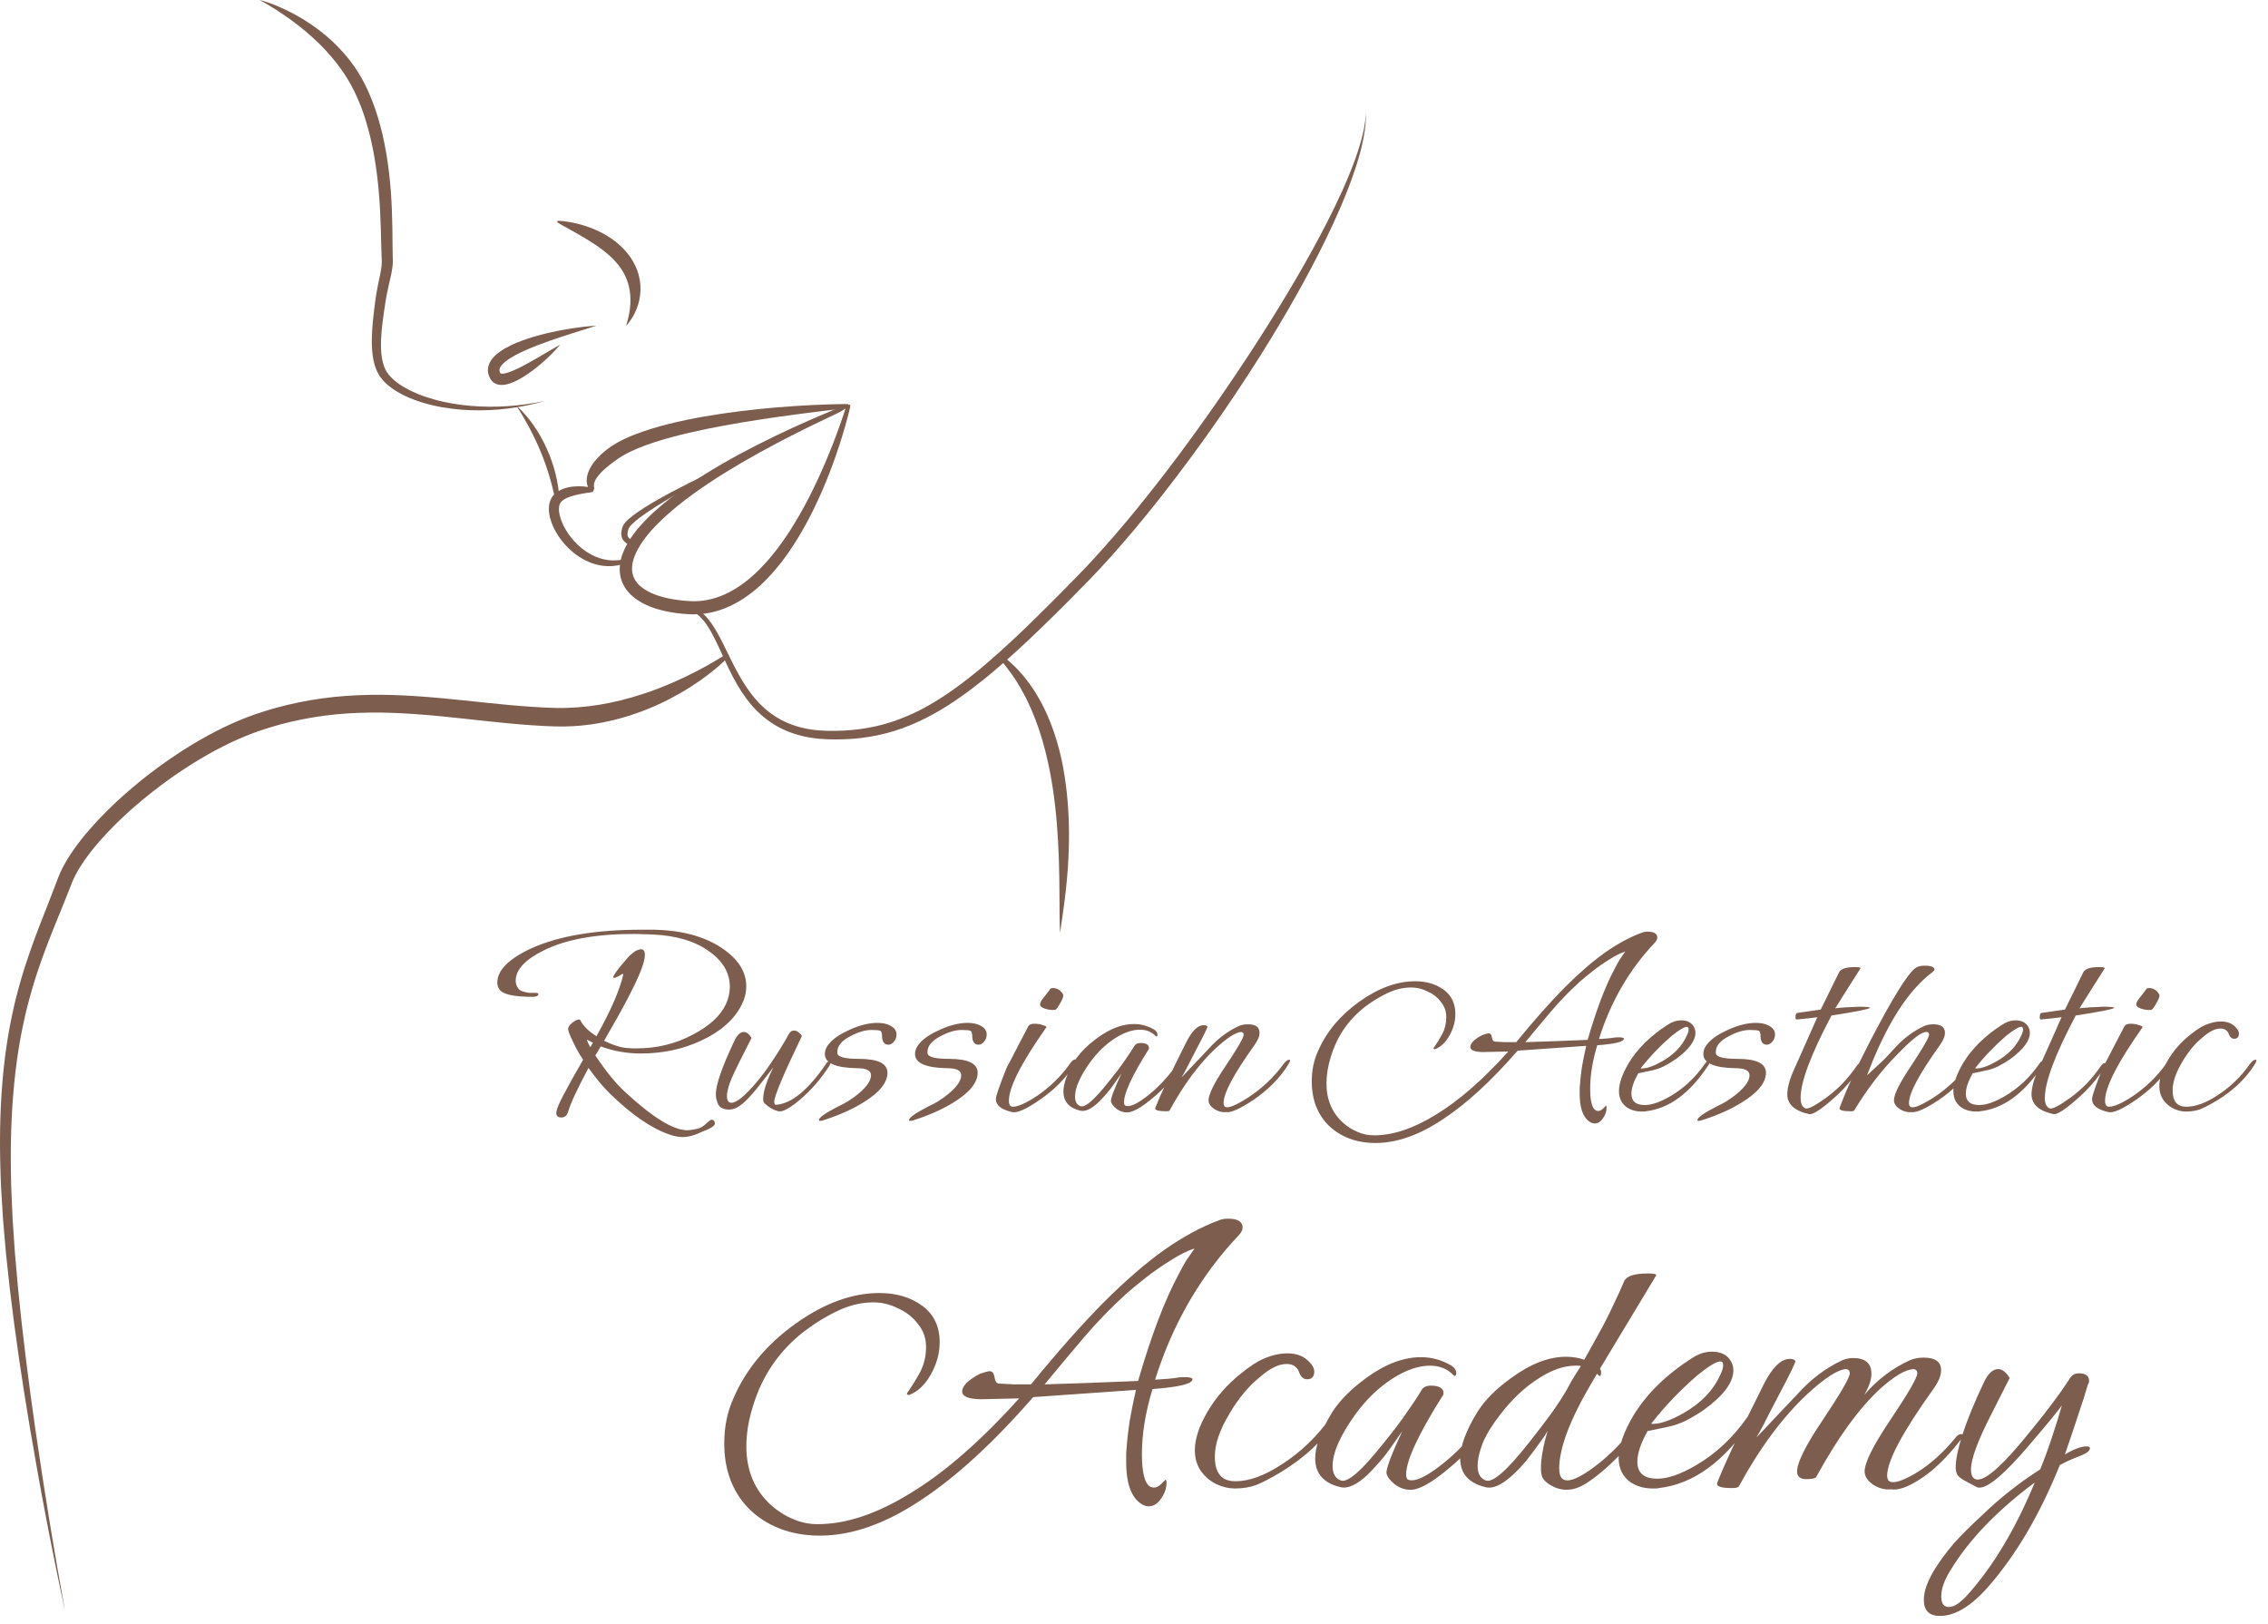 <?xml version="1.0" encoding="UTF-8"?> <svg xmlns="http://www.w3.org/2000/svg" width="169" height="121" viewBox="0 0 169 121" fill="none"><path d="M50.881 84.721C50.571 84.721 50.233 84.657 49.868 84.531C48.503 84.052 47.018 83.025 45.414 81.449C44.95 80.999 44.429 80.373 43.852 79.571C43.008 81.147 42.502 82.237 42.333 82.842C42.248 83.124 42.08 83.264 41.826 83.264C41.531 83.264 41.411 83.11 41.468 82.8C41.496 82.589 41.679 82.167 42.016 81.534C42.354 80.886 42.832 80.028 43.452 78.959C43.142 78.495 42.896 78.058 42.713 77.65C42.459 77.144 42.333 76.813 42.333 76.658C42.333 76.532 42.431 76.384 42.628 76.215C42.839 76.046 43.015 75.962 43.156 75.962C43.184 75.962 43.212 75.976 43.24 76.004C43.437 76.426 43.838 76.827 44.444 77.207C45.513 75.308 46.181 73.767 46.449 72.585C46.434 72.571 46.413 72.564 46.385 72.564L46.09 72.733C45.949 72.817 45.843 72.859 45.773 72.859C45.717 72.859 45.689 72.831 45.689 72.775C45.843 72.493 46.054 72.198 46.322 71.888L46.849 71.276C46.962 71.164 47.075 71.065 47.187 70.981C47.3 70.882 47.426 70.812 47.567 70.77C47.651 70.742 47.715 70.728 47.757 70.728C47.954 70.728 48.053 70.868 48.053 71.15C48.053 71.417 47.954 71.804 47.757 72.311C47.321 73.422 46.406 75.167 45.013 77.545C45.731 77.897 46.336 78.079 46.828 78.094C46.941 78.108 47.047 78.115 47.145 78.115C47.243 78.115 47.342 78.115 47.441 78.115C48.96 78.115 50.36 77.77 51.641 77.081C52.879 76.433 53.695 75.68 54.089 74.822C54.286 74.386 54.384 73.957 54.384 73.535C54.384 72.508 53.885 71.635 52.886 70.918C51.844 70.144 50.438 69.715 48.665 69.63C48.425 69.616 48.186 69.609 47.947 69.609C47.708 69.595 47.469 69.588 47.229 69.588C44.401 69.588 42.164 69.996 40.518 70.812C39.125 71.502 38.428 72.254 38.428 73.07C38.428 73.267 38.478 73.436 38.576 73.577C38.647 73.746 38.829 73.858 39.125 73.915C39.223 73.943 39.322 73.964 39.42 73.978C39.519 73.978 39.603 73.978 39.674 73.978H39.885C40.039 73.978 40.117 74.006 40.117 74.062C40.117 74.203 39.976 74.273 39.695 74.273C38.344 74.273 37.528 74.105 37.246 73.767C37.12 73.612 37.056 73.429 37.056 73.218C37.056 72.29 37.915 71.431 39.631 70.643C41.672 69.729 44.415 69.271 47.863 69.271H48.749C50.747 69.314 52.386 69.743 53.667 70.559C54.961 71.389 55.608 72.367 55.608 73.493C55.608 73.957 55.489 74.428 55.249 74.907C54.673 76.004 53.667 76.883 52.231 77.545C50.867 78.178 49.375 78.495 47.757 78.495C46.716 78.495 45.717 78.319 44.76 77.967C44.605 78.262 44.472 78.487 44.359 78.642C44.767 79.247 45.154 79.775 45.52 80.225C45.886 80.675 46.223 81.041 46.533 81.323C48.615 83.25 50.17 84.214 51.197 84.214C51.408 84.214 51.683 84.172 52.02 84.088C52.231 84.031 52.435 83.905 52.632 83.708C52.829 83.525 52.956 83.433 53.012 83.433C53.181 83.433 53.266 83.532 53.266 83.729C53.266 83.883 52.956 84.081 52.337 84.32C52.239 84.362 52.14 84.404 52.041 84.446C51.957 84.489 51.866 84.524 51.767 84.552C51.458 84.664 51.162 84.721 50.881 84.721ZM43.979 78.03C44.007 77.974 44.042 77.918 44.085 77.861C44.127 77.805 44.162 77.749 44.19 77.693L43.726 77.46C43.768 77.601 43.852 77.791 43.979 78.03ZM58.008 82.8C57.642 82.716 57.297 82.519 56.973 82.209C56.903 82.139 56.868 82.033 56.868 81.893C56.868 81.33 57.121 80.542 57.628 79.529C57.234 80.035 56.91 80.45 56.657 80.774C56.404 81.098 56.214 81.33 56.087 81.471C55.538 82.104 55.081 82.484 54.715 82.61C54.589 82.652 54.462 82.674 54.335 82.674C53.815 82.674 53.512 82.462 53.428 82.04C53.371 81.914 53.343 81.738 53.343 81.513C53.343 80.823 53.801 79.508 54.715 77.566C54.926 77.116 55.165 76.891 55.433 76.891C55.63 76.891 55.82 77.038 56.003 77.334L55.116 79.085C54.807 79.691 54.567 80.211 54.399 80.647C54.244 81.084 54.166 81.421 54.166 81.66C54.166 81.998 54.279 82.167 54.504 82.167C54.87 82.167 55.461 81.696 56.277 80.753C56.713 80.246 57.135 79.683 57.543 79.064C57.965 78.445 58.38 77.77 58.788 77.038C58.873 76.869 59 76.785 59.168 76.785C59.309 76.785 59.443 76.848 59.569 76.975C59.71 77.088 59.766 77.172 59.738 77.228C58.373 80.056 57.691 81.681 57.691 82.104C57.691 82.272 57.747 82.343 57.86 82.315C59 82.216 60.224 81.21 61.532 79.297C61.603 79.17 61.68 79.1 61.764 79.085C61.849 79.057 61.891 79.085 61.891 79.17C61.891 79.226 61.863 79.304 61.807 79.402C61.188 80.373 60.449 81.224 59.59 81.956C58.831 82.589 58.303 82.871 58.008 82.8ZM61.106 83.518C61.05 83.518 61.022 83.497 61.022 83.454C61.022 83.272 61.5 82.934 62.457 82.441C62.696 82.329 62.914 82.216 63.111 82.104C63.308 81.977 63.477 81.864 63.618 81.766C64.476 81.133 64.905 80.584 64.905 80.12C64.905 79.768 64.561 79.592 63.871 79.592C62.267 79.564 61.465 79.212 61.465 78.537C61.465 78.241 61.592 77.96 61.845 77.693C62.141 77.355 62.633 77.031 63.322 76.722C64.068 76.384 64.751 76.215 65.37 76.215C65.918 76.215 66.334 76.349 66.615 76.616C66.742 76.743 66.805 76.898 66.805 77.081C66.805 77.278 66.742 77.453 66.615 77.608C66.488 77.763 66.348 77.84 66.193 77.84C65.911 77.84 65.757 77.65 65.728 77.27C65.728 77.003 65.686 76.848 65.602 76.806C65.517 76.764 65.292 76.743 64.927 76.743C64.462 76.743 63.941 76.898 63.365 77.207C62.675 77.559 62.352 77.981 62.394 78.474C62.422 78.755 62.957 78.896 63.998 78.896C65.419 78.896 66.129 79.24 66.129 79.93C66.129 80.675 65.517 81.421 64.293 82.167C63.519 82.645 62.577 83.067 61.465 83.433C61.31 83.49 61.191 83.518 61.106 83.518ZM67.826 83.518C67.769 83.518 67.741 83.497 67.741 83.454C67.741 83.272 68.219 82.934 69.176 82.441C69.415 82.329 69.633 82.216 69.831 82.104C70.028 81.977 70.196 81.864 70.337 81.766C71.195 81.133 71.624 80.584 71.624 80.12C71.624 79.768 71.28 79.592 70.59 79.592C68.986 79.564 68.184 79.212 68.184 78.537C68.184 78.241 68.311 77.96 68.564 77.693C68.86 77.355 69.352 77.031 70.042 76.722C70.787 76.384 71.47 76.215 72.089 76.215C72.638 76.215 73.053 76.349 73.334 76.616C73.461 76.743 73.524 76.898 73.524 77.081C73.524 77.278 73.461 77.453 73.334 77.608C73.207 77.763 73.067 77.84 72.912 77.84C72.63 77.84 72.476 77.65 72.448 77.27C72.448 77.003 72.405 76.848 72.321 76.806C72.237 76.764 72.011 76.743 71.646 76.743C71.181 76.743 70.661 76.898 70.084 77.207C69.394 77.559 69.071 77.981 69.113 78.474C69.141 78.755 69.676 78.896 70.717 78.896C72.138 78.896 72.849 79.24 72.849 79.93C72.849 80.675 72.237 81.421 71.012 82.167C70.239 82.645 69.296 83.067 68.184 83.433C68.029 83.49 67.91 83.518 67.826 83.518ZM78.618 75.244C78.393 75.272 78.147 75.244 77.879 75.16C77.626 75.076 77.499 74.97 77.499 74.843C77.499 74.759 77.528 74.674 77.584 74.59C77.64 74.492 77.71 74.393 77.795 74.295C78.034 73.999 78.175 73.816 78.217 73.746C78.259 73.661 78.337 73.619 78.449 73.619C78.773 73.619 79.026 73.774 79.209 74.084C79.223 74.098 79.23 74.126 79.23 74.168C79.23 74.295 79.16 74.478 79.019 74.717C78.836 75.054 78.703 75.23 78.618 75.244ZM75.431 82.863C74.615 82.68 74.207 82.357 74.207 81.893C74.207 81.667 74.481 80.873 75.03 79.508C75.185 79.24 75.389 78.853 75.642 78.347C75.909 77.826 76.24 77.193 76.634 76.447C76.704 76.335 76.859 76.278 77.098 76.278C77.309 76.278 77.513 76.314 77.71 76.384C77.922 76.44 78.006 76.497 77.964 76.553C76.106 79.184 75.178 81.006 75.178 82.019C75.178 82.315 75.276 82.462 75.473 82.462C75.853 82.462 76.451 82.195 77.267 81.66C78.238 80.999 79.054 80.204 79.716 79.275C79.856 79.05 79.997 78.938 80.138 78.938C80.18 78.938 80.201 78.959 80.201 79.001C80.201 79.072 80.138 79.205 80.011 79.402C79.392 80.373 78.534 81.231 77.436 81.977C76.451 82.652 75.783 82.948 75.431 82.863ZM83.969 82.885C83.688 82.885 83.427 82.793 83.188 82.61C82.963 82.427 82.829 82.251 82.787 82.082C82.745 81.885 83.005 81.182 83.568 79.972L83.083 80.668C82.872 80.978 82.661 81.252 82.45 81.492C82.239 81.731 82.041 81.942 81.859 82.125C81.324 82.631 80.874 82.842 80.508 82.758C79.664 82.561 79.242 82.082 79.242 81.323C79.242 80.718 79.53 79.944 80.107 79.001C80.29 78.72 80.522 78.438 80.803 78.157C81.085 77.876 81.408 77.601 81.774 77.334C82.717 76.644 83.624 76.3 84.497 76.3C85.031 76.3 85.538 76.44 86.016 76.722C86.171 76.834 86.249 76.954 86.249 77.081C86.249 77.179 86.22 77.228 86.164 77.228C86.15 77.228 86.136 77.221 86.122 77.207C85.826 76.883 85.433 76.722 84.94 76.722C84.363 76.722 83.737 76.94 83.062 77.376C82.386 77.812 81.781 78.396 81.246 79.128C80.487 80.183 80.107 81.041 80.107 81.703C80.107 82.082 80.24 82.322 80.508 82.42C80.846 82.561 81.563 81.935 82.661 80.542C83.111 79.993 83.484 79.501 83.779 79.064C84.089 78.628 84.335 78.255 84.518 77.946C84.602 77.791 84.757 77.714 84.982 77.714C85.404 77.714 85.615 77.84 85.615 78.094C85.615 78.136 85.608 78.164 85.594 78.178C84.37 80.12 83.758 81.435 83.758 82.125C83.758 82.294 83.807 82.385 83.906 82.399C84.201 82.484 84.694 82.265 85.383 81.745C86.213 81.126 86.994 80.303 87.726 79.275C87.881 79.064 88.021 78.959 88.148 78.959C88.19 78.959 88.211 78.973 88.211 79.001C88.211 79.072 88.148 79.205 88.021 79.402C87.726 79.866 87.395 80.303 87.029 80.711C86.678 81.119 86.284 81.499 85.847 81.85C85.228 82.371 84.722 82.695 84.328 82.821C84.229 82.863 84.11 82.885 83.969 82.885ZM91.364 82.863C91.054 82.892 90.758 82.814 90.477 82.631C90.196 82.434 90.055 82.216 90.055 81.977C90.055 81.541 90.47 80.704 91.3 79.465C92.215 78.101 92.672 77.313 92.672 77.102C92.672 76.975 92.609 76.905 92.482 76.891C92.074 76.919 91.441 77.327 90.583 78.115C89.359 79.254 88.212 80.802 87.142 82.758C87.114 82.786 87.037 82.8 86.91 82.8C86.305 82.8 86.031 82.716 86.087 82.547C86.242 82.139 86.509 81.527 86.889 80.711C87.283 79.895 87.79 78.867 88.409 77.629C88.831 76.799 89.26 76.384 89.696 76.384C89.837 76.384 89.928 76.419 89.971 76.49C89.999 76.532 89.703 77.137 89.084 78.305C88.789 78.867 88.556 79.318 88.388 79.655C88.219 79.979 88.099 80.19 88.029 80.288C88.268 80.049 88.549 79.754 88.873 79.402C89.211 79.05 89.598 78.642 90.034 78.178C90.723 77.404 91.483 76.827 92.313 76.447C92.51 76.363 92.735 76.321 92.989 76.321C93.566 76.321 93.854 76.532 93.854 76.954C93.854 77.221 93.72 77.538 93.453 77.904C91.933 80.028 91.174 81.456 91.174 82.188C91.174 82.343 91.223 82.441 91.321 82.484C91.546 82.582 92.102 82.35 92.989 81.787C94.03 81.112 94.916 80.275 95.648 79.275C95.803 79.064 95.943 78.959 96.07 78.959C96.112 78.959 96.133 78.973 96.133 79.001C96.133 79.072 96.07 79.205 95.943 79.402C95.324 80.373 94.466 81.231 93.368 81.977C92.384 82.624 91.715 82.92 91.364 82.863ZM102.494 85.164C101.678 85.164 100.939 85.016 100.278 84.721C99.63 84.425 99.103 84.024 98.695 83.518C98.062 82.73 97.745 81.752 97.745 80.584C97.745 79.754 97.9 79.001 98.209 78.326C98.828 76.891 99.856 75.659 101.291 74.632C102.712 73.619 104.098 73.113 105.449 73.113C106.293 73.113 107.003 73.324 107.58 73.746C108.157 74.168 108.446 74.773 108.446 75.561C108.446 76.11 108.298 76.644 108.002 77.165C107.721 77.671 107.362 78.009 106.926 78.178C106.898 78.178 106.87 78.171 106.842 78.157C106.813 78.129 106.806 78.108 106.82 78.094C107.06 77.756 107.278 77.404 107.475 77.038C107.672 76.658 107.77 76.243 107.77 75.793C107.77 75.357 107.636 74.977 107.369 74.653C107.116 74.316 106.785 74.055 106.377 73.872C105.983 73.675 105.575 73.577 105.153 73.577C104.576 73.577 103.999 73.711 103.422 73.978C102.846 74.245 102.269 74.597 101.692 75.033C100.454 76.004 99.609 77.249 99.159 78.769C98.948 79.444 98.843 80.099 98.843 80.732C98.843 81.942 99.258 82.92 100.088 83.665C100.425 83.961 100.784 84.186 101.164 84.341C101.544 84.51 101.952 84.594 102.388 84.594C103.809 84.594 105.357 84.073 107.031 83.032C108.72 82.005 110.507 80.443 112.392 78.347L110.472 78.389C109.867 78.375 109.564 78.248 109.564 78.009C109.564 77.728 109.86 77.432 110.451 77.123C110.69 77.038 110.852 76.996 110.936 76.996C111.063 76.996 111.14 77.095 111.168 77.292C111.196 77.475 111.26 77.58 111.358 77.608C111.597 77.622 111.851 77.636 112.118 77.65C112.385 77.65 112.674 77.65 112.983 77.65C114.306 76.032 115.502 74.681 116.571 73.598C117.655 72.515 118.661 71.642 119.589 70.981C120.532 70.32 121.44 69.827 122.312 69.504C122.439 69.447 122.593 69.419 122.776 69.419C123.255 69.419 123.494 69.567 123.494 69.862C123.494 69.989 123.423 70.123 123.283 70.263C121.397 72.261 120.018 74.646 119.146 77.418C119.357 77.404 119.554 77.39 119.737 77.376C119.934 77.362 120.117 77.341 120.286 77.313C120.356 77.299 120.412 77.292 120.455 77.292C120.511 77.292 120.567 77.292 120.623 77.292C120.877 77.292 121.003 77.327 121.003 77.397C121.003 77.622 120.342 77.784 119.019 77.882C118.668 79.036 118.492 80.113 118.492 81.112C118.492 82.04 118.632 82.582 118.914 82.737C118.942 82.751 118.97 82.758 118.998 82.758C119.026 82.772 119.055 82.779 119.083 82.779C119.209 82.779 119.336 82.716 119.463 82.589C119.603 82.448 119.674 82.378 119.674 82.378C119.702 82.406 119.716 82.455 119.716 82.526C119.716 82.807 119.624 83.075 119.442 83.328C119.273 83.581 119.069 83.708 118.829 83.708C118.675 83.708 118.52 83.644 118.365 83.518C117.929 83.166 117.711 82.498 117.711 81.513C117.711 81.4 117.711 81.287 117.711 81.175C117.711 81.048 117.718 80.929 117.732 80.816C117.76 80.408 117.809 79.965 117.88 79.487C117.964 79.008 118.07 78.487 118.196 77.925L113.089 78.284C111.119 80.549 109.255 82.258 107.496 83.412C105.737 84.58 104.07 85.164 102.494 85.164ZM113.659 77.65C114.193 77.636 114.848 77.615 115.621 77.587C116.409 77.559 117.303 77.524 118.302 77.481C118.963 75.202 119.639 73.429 120.328 72.163C120.441 71.938 120.56 71.72 120.687 71.509C120.827 71.298 120.968 71.094 121.109 70.897C120.757 71.009 120.363 71.206 119.927 71.487C119.491 71.755 119.076 72.043 118.682 72.353C118.288 72.662 117.964 72.93 117.711 73.155C116.979 73.816 116.283 74.534 115.621 75.308C114.974 76.067 114.32 76.848 113.659 77.65ZM122.325 82.821C121.917 82.821 121.559 82.723 121.249 82.526C120.841 82.244 120.637 81.836 120.637 81.302C120.637 80.725 120.883 80.021 121.376 79.191C122.037 78.108 123.008 77.158 124.288 76.342C124.612 76.131 124.935 76.025 125.259 76.025C125.681 76.025 125.984 76.159 126.167 76.426C126.279 76.581 126.335 76.757 126.335 76.954C126.335 77.545 125.857 78.192 124.9 78.896C124.619 79.093 124.316 79.275 123.993 79.444C123.683 79.599 123.346 79.712 122.98 79.782L122.072 79.972C121.734 80.577 121.566 81.084 121.566 81.492C121.566 82.054 121.896 82.336 122.558 82.336C123.078 82.336 123.711 82.118 124.457 81.681C125.456 81.105 126.314 80.303 127.032 79.275C127.145 79.107 127.25 79.022 127.349 79.022C127.391 79.022 127.412 79.05 127.412 79.107C127.412 79.177 127.363 79.282 127.264 79.423C125.899 81.478 124.359 82.603 122.642 82.8C122.586 82.814 122.529 82.821 122.473 82.821C122.431 82.821 122.382 82.821 122.325 82.821ZM122.325 79.613C122.719 79.613 123.226 79.437 123.845 79.085C124.717 78.593 125.329 77.96 125.681 77.186C125.78 76.989 125.829 76.827 125.829 76.701C125.829 76.574 125.78 76.511 125.681 76.511C125.498 76.511 125.125 76.736 124.563 77.186C124.155 77.538 123.754 77.918 123.36 78.326C122.98 78.72 122.614 79.142 122.262 79.592C122.248 79.606 122.269 79.613 122.325 79.613ZM126.567 83.518C126.51 83.518 126.482 83.497 126.482 83.454C126.482 83.272 126.961 82.934 127.917 82.441C128.157 82.329 128.375 82.216 128.572 82.104C128.769 81.977 128.938 81.864 129.078 81.766C129.937 81.133 130.366 80.584 130.366 80.12C130.366 79.768 130.021 79.592 129.331 79.592C127.727 79.564 126.925 79.212 126.925 78.537C126.925 78.241 127.052 77.96 127.305 77.693C127.601 77.355 128.093 77.031 128.783 76.722C129.528 76.384 130.211 76.215 130.83 76.215C131.379 76.215 131.794 76.349 132.075 76.616C132.202 76.743 132.265 76.898 132.265 77.081C132.265 77.278 132.202 77.453 132.075 77.608C131.949 77.763 131.808 77.84 131.653 77.84C131.372 77.84 131.217 77.65 131.189 77.27C131.189 77.003 131.147 76.848 131.062 76.806C130.978 76.764 130.753 76.743 130.387 76.743C129.922 76.743 129.402 76.898 128.825 77.207C128.136 77.559 127.812 77.981 127.854 78.474C127.882 78.755 128.417 78.896 129.458 78.896C130.879 78.896 131.59 79.24 131.59 79.93C131.59 80.675 130.978 81.421 129.754 82.167C128.98 82.645 128.037 83.067 126.925 83.433C126.771 83.49 126.651 83.518 126.567 83.518ZM134.805 83.011C133.722 82.772 133.18 82.279 133.18 81.534C133.18 81.323 133.215 81.076 133.286 80.795C133.356 80.5 133.469 80.176 133.624 79.824L135.417 75.793C135.206 75.821 134.974 75.849 134.721 75.877C134.468 75.906 134.186 75.934 133.877 75.962C133.82 75.962 133.792 75.913 133.792 75.814C133.792 75.617 133.828 75.505 133.898 75.477L135.671 75.223L137.043 72.437C137.169 72.184 137.563 72.057 138.225 72.057C138.534 72.057 138.668 72.093 138.626 72.163C138.316 72.655 137.999 73.155 137.676 73.661C137.366 74.154 137.057 74.646 136.747 75.139C136.789 75.125 136.881 75.111 137.022 75.097C137.162 75.082 137.345 75.068 137.57 75.054C137.739 75.04 137.901 75.033 138.056 75.033C138.21 75.019 138.358 75.012 138.499 75.012C139.09 75.012 139.371 75.04 139.343 75.097C139.245 75.195 138.288 75.385 136.473 75.666C134.939 78.565 134.172 80.612 134.172 81.808C134.172 82.244 134.299 82.505 134.552 82.589C134.749 82.645 135.249 82.385 136.051 81.808C136.515 81.471 136.937 81.105 137.317 80.711C137.697 80.303 138.042 79.874 138.351 79.423C138.45 79.282 138.541 79.212 138.626 79.212C138.682 79.212 138.71 79.24 138.71 79.297C138.71 79.353 138.675 79.437 138.604 79.55C138.07 80.408 137.359 81.217 136.473 81.977C135.614 82.723 135.059 83.067 134.805 83.011ZM142.437 82.863C142.128 82.892 141.832 82.814 141.551 82.631C141.27 82.434 141.129 82.216 141.129 81.977C141.129 81.541 141.544 80.704 142.374 79.465C143.289 78.087 143.746 77.292 143.746 77.081C143.746 76.954 143.676 76.891 143.535 76.891C143.169 76.891 142.466 77.432 141.424 78.516C140.805 79.135 140.221 79.803 139.673 80.521C139.138 81.224 138.631 81.97 138.153 82.758C138.125 82.786 138.047 82.8 137.921 82.8C137.302 82.8 137.02 82.716 137.077 82.547C137.316 81.9 137.618 81.175 137.984 80.373C138.35 79.571 138.786 78.677 139.293 77.693C140.967 74.456 142.107 72.606 142.712 72.142C142.881 72.015 143.113 71.952 143.408 71.952C143.901 71.952 144.147 72.05 144.147 72.247C144.147 72.29 144.105 72.346 144.02 72.416C142.177 73.781 140.545 76.349 139.124 80.12C139.138 80.106 139.208 80.042 139.335 79.93C139.476 79.803 139.673 79.62 139.926 79.381C140.193 79.142 140.418 78.924 140.601 78.727C140.798 78.516 140.967 78.333 141.108 78.178C141.797 77.404 142.557 76.827 143.387 76.447C143.584 76.363 143.809 76.321 144.063 76.321C144.639 76.321 144.928 76.532 144.928 76.954C144.928 77.221 144.794 77.538 144.527 77.904C143.007 80.028 142.247 81.456 142.247 82.188C142.247 82.343 142.297 82.441 142.395 82.484C142.62 82.582 143.176 82.35 144.063 81.787C145.104 81.112 145.99 80.275 146.722 79.275C146.877 79.064 147.017 78.959 147.144 78.959C147.186 78.959 147.207 78.973 147.207 79.001C147.207 79.072 147.144 79.205 147.017 79.402C146.398 80.373 145.54 81.231 144.442 81.977C143.458 82.624 142.789 82.92 142.437 82.863ZM147.244 82.821C146.836 82.821 146.477 82.723 146.168 82.526C145.76 82.244 145.556 81.836 145.556 81.302C145.556 80.725 145.802 80.021 146.294 79.191C146.956 78.108 147.926 77.158 149.207 76.342C149.53 76.131 149.854 76.025 150.178 76.025C150.6 76.025 150.902 76.159 151.085 76.426C151.198 76.581 151.254 76.757 151.254 76.954C151.254 77.545 150.776 78.192 149.819 78.896C149.538 79.093 149.235 79.275 148.911 79.444C148.602 79.599 148.264 79.712 147.898 79.782L146.991 79.972C146.653 80.577 146.484 81.084 146.484 81.492C146.484 82.054 146.815 82.336 147.476 82.336C147.997 82.336 148.63 82.118 149.376 81.681C150.375 81.105 151.233 80.303 151.951 79.275C152.063 79.107 152.169 79.022 152.267 79.022C152.309 79.022 152.33 79.05 152.33 79.107C152.33 79.177 152.281 79.282 152.183 79.423C150.818 81.478 149.277 82.603 147.561 82.8C147.504 82.814 147.448 82.821 147.392 82.821C147.35 82.821 147.3 82.821 147.244 82.821ZM147.244 79.613C147.638 79.613 148.145 79.437 148.764 79.085C149.636 78.593 150.248 77.96 150.6 77.186C150.698 76.989 150.748 76.827 150.748 76.701C150.748 76.574 150.698 76.511 150.6 76.511C150.417 76.511 150.044 76.736 149.481 77.186C149.073 77.538 148.672 77.918 148.278 78.326C147.898 78.72 147.532 79.142 147.181 79.592C147.167 79.606 147.188 79.613 147.244 79.613ZM153.005 83.011C151.921 82.772 151.38 82.279 151.38 81.534C151.38 81.323 151.415 81.076 151.485 80.795C151.556 80.5 151.668 80.176 151.823 79.824L153.617 75.793C153.406 75.821 153.174 75.849 152.92 75.877C152.667 75.906 152.386 75.934 152.076 75.962C152.02 75.962 151.992 75.913 151.992 75.814C151.992 75.617 152.027 75.505 152.097 75.477L153.87 75.223L155.242 72.437C155.369 72.184 155.763 72.057 156.424 72.057C156.734 72.057 156.867 72.093 156.825 72.163C156.515 72.655 156.199 73.155 155.875 73.661C155.566 74.154 155.256 74.646 154.947 75.139C154.989 75.125 155.08 75.111 155.221 75.097C155.362 75.082 155.545 75.068 155.77 75.054C155.939 75.04 156.1 75.033 156.255 75.033C156.41 75.019 156.558 75.012 156.698 75.012C157.289 75.012 157.571 75.04 157.543 75.097C157.444 75.195 156.487 75.385 154.672 75.666C153.139 78.565 152.372 80.612 152.372 81.808C152.372 82.244 152.498 82.505 152.752 82.589C152.949 82.645 153.448 82.385 154.25 81.808C154.714 81.471 155.137 81.105 155.516 80.711C155.896 80.303 156.241 79.874 156.551 79.423C156.649 79.282 156.741 79.212 156.825 79.212C156.881 79.212 156.909 79.24 156.909 79.297C156.909 79.353 156.874 79.437 156.804 79.55C156.269 80.408 155.559 81.217 154.672 81.977C153.814 82.723 153.258 83.067 153.005 83.011ZM160.299 75.244C160.074 75.272 159.828 75.244 159.56 75.16C159.307 75.076 159.181 74.97 159.181 74.843C159.181 74.759 159.209 74.674 159.265 74.59C159.321 74.492 159.392 74.393 159.476 74.295C159.715 73.999 159.856 73.816 159.898 73.746C159.94 73.661 160.018 73.619 160.13 73.619C160.454 73.619 160.707 73.774 160.89 74.084C160.904 74.098 160.911 74.126 160.911 74.168C160.911 74.295 160.841 74.478 160.7 74.717C160.517 75.054 160.384 75.23 160.299 75.244ZM157.112 82.863C156.296 82.68 155.888 82.357 155.888 81.893C155.888 81.667 156.162 80.873 156.711 79.508C156.866 79.24 157.07 78.853 157.323 78.347C157.591 77.826 157.921 77.193 158.315 76.447C158.386 76.335 158.54 76.278 158.78 76.278C158.991 76.278 159.195 76.314 159.392 76.384C159.603 76.44 159.687 76.497 159.645 76.553C157.788 79.184 156.859 81.006 156.859 82.019C156.859 82.315 156.957 82.462 157.154 82.462C157.534 82.462 158.132 82.195 158.948 81.66C159.919 80.999 160.735 80.204 161.397 79.275C161.537 79.05 161.678 78.938 161.819 78.938C161.861 78.938 161.882 78.959 161.882 79.001C161.882 79.072 161.819 79.205 161.692 79.402C161.073 80.373 160.215 81.231 159.117 81.977C158.132 82.652 157.464 82.948 157.112 82.863ZM162.885 82.821C162.59 82.821 162.287 82.751 161.978 82.61C161.682 82.469 161.429 82.258 161.218 81.977C161.007 81.681 160.902 81.33 160.902 80.922C160.902 80.359 161.113 79.719 161.535 79.001C161.957 78.284 162.513 77.65 163.202 77.102C163.638 76.75 164.004 76.511 164.3 76.384C164.722 76.201 165.123 76.11 165.503 76.11C165.981 76.11 166.354 76.264 166.621 76.574C166.762 76.715 166.832 76.862 166.832 77.017C166.832 77.27 166.713 77.397 166.473 77.397C166.305 77.397 166.178 77.292 166.093 77.081C165.995 76.785 165.784 76.637 165.46 76.637C165.066 76.637 164.623 76.855 164.131 77.292C163.582 77.728 163.082 78.326 162.632 79.085C162.14 79.902 161.893 80.619 161.893 81.238C161.893 81.843 162.076 82.223 162.442 82.378C162.569 82.434 162.731 82.462 162.928 82.462C163.603 82.462 164.37 82.181 165.228 81.618C166.171 81.013 166.98 80.232 167.655 79.275C167.81 79.064 167.951 78.959 168.077 78.959C168.12 78.959 168.141 78.973 168.141 79.001C168.141 79.072 168.077 79.205 167.951 79.402C167.304 80.401 166.396 81.259 165.228 81.977C164.693 82.301 164.264 82.526 163.941 82.652C163.631 82.765 163.279 82.821 162.885 82.821ZM61.092 114.42C59.867 114.42 58.759 114.198 57.767 113.755C56.797 113.312 56.005 112.71 55.393 111.95C54.443 110.768 53.968 109.302 53.968 107.55C53.968 106.305 54.2 105.175 54.665 104.162C55.593 102.01 57.134 100.163 59.287 98.622C61.419 97.103 63.498 96.343 65.524 96.343C66.79 96.343 67.856 96.659 68.721 97.293C69.587 97.926 70.019 98.833 70.019 100.015C70.019 100.838 69.798 101.64 69.354 102.421C68.932 103.181 68.394 103.688 67.74 103.941C67.698 103.941 67.655 103.93 67.613 103.909C67.571 103.867 67.56 103.835 67.582 103.814C67.94 103.308 68.267 102.78 68.563 102.231C68.858 101.661 69.006 101.039 69.006 100.363C69.006 99.709 68.806 99.139 68.405 98.654C68.025 98.147 67.529 97.757 66.917 97.483C66.326 97.187 65.714 97.039 65.081 97.039C64.215 97.039 63.35 97.24 62.484 97.641C61.619 98.042 60.754 98.569 59.889 99.224C58.031 100.68 56.765 102.548 56.09 104.827C55.773 105.84 55.615 106.822 55.615 107.771C55.615 109.587 56.237 111.053 57.482 112.172C57.989 112.615 58.527 112.953 59.097 113.185C59.667 113.438 60.279 113.565 60.933 113.565C63.065 113.565 65.386 112.784 67.898 111.222C70.431 109.682 73.111 107.339 75.939 104.194L73.058 104.257C72.151 104.236 71.697 104.046 71.697 103.688C71.697 103.265 72.14 102.822 73.027 102.358C73.385 102.231 73.628 102.168 73.755 102.168C73.945 102.168 74.061 102.316 74.103 102.611C74.145 102.886 74.24 103.044 74.388 103.086C74.747 103.107 75.127 103.128 75.528 103.149C75.929 103.149 76.361 103.149 76.826 103.149C78.81 100.722 80.604 98.696 82.208 97.071C83.833 95.446 85.342 94.137 86.735 93.145C88.149 92.153 89.51 91.415 90.819 90.929C91.009 90.845 91.241 90.803 91.515 90.803C92.233 90.803 92.592 91.024 92.592 91.467C92.592 91.657 92.486 91.858 92.275 92.069C89.447 95.066 87.379 98.643 86.07 102.801C86.387 102.78 86.682 102.759 86.956 102.738C87.252 102.717 87.526 102.685 87.779 102.643C87.885 102.622 87.969 102.611 88.033 102.611C88.117 102.611 88.202 102.611 88.286 102.611C88.666 102.611 88.856 102.664 88.856 102.769C88.856 103.107 87.864 103.35 85.88 103.498C85.352 105.228 85.089 106.843 85.089 108.341C85.089 109.734 85.3 110.547 85.722 110.779C85.764 110.8 85.806 110.811 85.848 110.811C85.891 110.832 85.933 110.842 85.975 110.842C86.165 110.842 86.355 110.747 86.545 110.557C86.756 110.346 86.861 110.241 86.861 110.241C86.904 110.283 86.925 110.357 86.925 110.462C86.925 110.885 86.788 111.286 86.513 111.665C86.26 112.045 85.954 112.235 85.595 112.235C85.363 112.235 85.131 112.14 84.899 111.95C84.244 111.423 83.917 110.42 83.917 108.943C83.917 108.774 83.917 108.605 83.917 108.436C83.917 108.246 83.928 108.067 83.949 107.898C83.991 107.286 84.065 106.621 84.171 105.904C84.297 105.186 84.455 104.405 84.645 103.561L76.984 104.099C74.029 107.497 71.233 110.061 68.594 111.792C65.956 113.544 63.455 114.42 61.092 114.42ZM77.839 103.149C78.641 103.128 79.622 103.097 80.783 103.054C81.965 103.012 83.305 102.959 84.804 102.896C85.796 99.477 86.809 96.818 87.843 94.918C88.012 94.581 88.191 94.253 88.381 93.937C88.592 93.62 88.803 93.314 89.014 93.019C88.487 93.188 87.896 93.483 87.241 93.905C86.587 94.306 85.964 94.739 85.374 95.203C84.782 95.667 84.297 96.068 83.917 96.406C82.82 97.398 81.775 98.474 80.783 99.635C79.812 100.775 78.831 101.946 77.839 103.149ZM92.01 110.906C91.567 110.906 91.113 110.8 90.649 110.589C90.206 110.378 89.826 110.061 89.509 109.639C89.193 109.196 89.034 108.668 89.034 108.056C89.034 107.212 89.351 106.252 89.984 105.175C90.617 104.099 91.451 103.149 92.485 102.326C93.139 101.799 93.688 101.44 94.132 101.25C94.765 100.975 95.366 100.838 95.936 100.838C96.654 100.838 97.213 101.07 97.614 101.535C97.825 101.746 97.93 101.967 97.93 102.2C97.93 102.579 97.751 102.769 97.392 102.769C97.139 102.769 96.949 102.611 96.823 102.295C96.675 101.851 96.358 101.63 95.873 101.63C95.282 101.63 94.617 101.957 93.878 102.611C93.055 103.265 92.306 104.162 91.63 105.302C90.892 106.526 90.522 107.603 90.522 108.531C90.522 109.439 90.797 110.009 91.346 110.241C91.535 110.325 91.778 110.367 92.074 110.367C93.087 110.367 94.237 109.945 95.525 109.101C96.939 108.194 98.152 107.022 99.165 105.587C99.397 105.27 99.608 105.112 99.798 105.112C99.862 105.112 99.893 105.133 99.893 105.175C99.893 105.281 99.798 105.482 99.608 105.777C98.638 107.275 97.276 108.563 95.525 109.639C94.722 110.125 94.079 110.462 93.593 110.652C93.129 110.821 92.601 110.906 92.01 110.906ZM105.092 111.001C104.67 111.001 104.28 110.863 103.921 110.589C103.583 110.315 103.383 110.051 103.32 109.798C103.256 109.502 103.647 108.447 104.491 106.632L103.763 107.676C103.446 108.141 103.13 108.552 102.813 108.911C102.496 109.27 102.201 109.587 101.927 109.861C101.125 110.621 100.449 110.937 99.9 110.811C98.634 110.515 98.001 109.798 98.001 108.658C98.001 107.75 98.434 106.59 99.299 105.175C99.573 104.753 99.922 104.331 100.344 103.909C100.766 103.487 101.251 103.075 101.8 102.674C103.214 101.64 104.575 101.123 105.884 101.123C106.686 101.123 107.446 101.334 108.163 101.756C108.395 101.925 108.512 102.105 108.512 102.295C108.512 102.442 108.469 102.516 108.385 102.516C108.364 102.516 108.343 102.506 108.322 102.485C107.878 101.999 107.287 101.756 106.549 101.756C105.683 101.756 104.744 102.084 103.731 102.738C102.718 103.392 101.811 104.268 101.009 105.365C99.869 106.948 99.299 108.236 99.299 109.228C99.299 109.798 99.499 110.156 99.9 110.304C100.407 110.515 101.483 109.576 103.13 107.487C103.805 106.663 104.364 105.925 104.808 105.27C105.272 104.616 105.641 104.057 105.916 103.593C106.042 103.36 106.274 103.244 106.612 103.244C107.245 103.244 107.562 103.434 107.562 103.814C107.562 103.877 107.551 103.92 107.53 103.941C105.694 106.853 104.776 108.827 104.776 109.861C104.776 110.114 104.85 110.251 104.997 110.272C105.441 110.399 106.179 110.072 107.214 109.291C108.459 108.362 109.63 107.128 110.728 105.587C110.96 105.27 111.171 105.112 111.361 105.112C111.424 105.112 111.456 105.133 111.456 105.175C111.456 105.281 111.361 105.482 111.171 105.777C110.728 106.473 110.232 107.128 109.683 107.74C109.155 108.352 108.564 108.922 107.91 109.449C106.981 110.23 106.222 110.716 105.631 110.906C105.483 110.969 105.304 111.001 105.092 111.001ZM116.722 111.001C116.321 111.001 115.941 110.895 115.583 110.684C115.245 110.494 115.023 110.283 114.918 110.051C114.854 109.882 114.823 109.66 114.823 109.386C114.823 109.027 114.865 108.616 114.949 108.151C115.034 107.666 115.16 107.149 115.329 106.6C115.182 106.874 114.97 107.191 114.696 107.55C114.443 107.909 114.126 108.331 113.746 108.816C112.607 110.167 111.678 110.842 110.96 110.842C110.855 110.842 110.77 110.832 110.707 110.811C109.441 110.515 108.808 109.798 108.808 108.658C108.808 107.75 109.24 106.59 110.106 105.175C110.654 104.31 111.488 103.476 112.607 102.674C114.042 101.619 115.403 101.092 116.691 101.092C117.176 101.092 117.63 101.165 118.052 101.313L119.002 99.604C119.487 98.738 119.888 97.957 120.205 97.261C120.542 96.564 120.817 95.963 121.028 95.456C121.197 95.076 121.788 94.886 122.801 94.886C123.265 94.886 123.465 94.939 123.402 95.045L119.223 101.978C119.308 102.105 119.329 102.252 119.287 102.421C119.265 102.548 119.213 102.569 119.128 102.485L119.002 102.358L118.59 103.054C116.986 105.777 116.184 107.898 116.184 109.418C116.184 110.009 116.385 110.304 116.786 110.304C117.229 110.304 117.904 109.966 118.812 109.291C120.057 108.362 121.228 107.128 122.326 105.587C122.558 105.27 122.769 105.112 122.959 105.112C123.022 105.112 123.054 105.133 123.054 105.175C123.054 105.281 122.959 105.482 122.769 105.777C121.861 107.17 120.806 108.394 119.603 109.449C118.653 110.272 117.915 110.758 117.387 110.906C117.176 110.969 116.954 111.001 116.722 111.001ZM110.707 110.304C111.214 110.515 112.29 109.576 113.936 107.487C114.569 106.685 115.118 105.967 115.583 105.334C116.047 104.679 116.427 104.099 116.722 103.593C116.807 103.424 116.933 103.192 117.102 102.896C117.292 102.579 117.524 102.21 117.799 101.788C117.735 101.767 117.661 101.756 117.577 101.756C117.514 101.756 117.45 101.756 117.387 101.756C116.522 101.756 115.593 102.084 114.601 102.738C113.609 103.371 112.68 104.247 111.815 105.365C111.203 106.146 110.76 106.864 110.486 107.518C110.232 108.172 110.106 108.742 110.106 109.228C110.106 109.798 110.306 110.156 110.707 110.304ZM123.147 110.906C122.535 110.906 121.996 110.758 121.532 110.462C120.92 110.04 120.614 109.428 120.614 108.626C120.614 107.761 120.983 106.706 121.722 105.46C122.714 103.835 124.17 102.411 126.091 101.187C126.576 100.87 127.062 100.712 127.547 100.712C128.18 100.712 128.634 100.912 128.908 101.313C129.077 101.545 129.162 101.809 129.162 102.105C129.162 102.991 128.444 103.962 127.009 105.017C126.587 105.313 126.133 105.587 125.648 105.84C125.183 106.072 124.677 106.241 124.128 106.347L122.767 106.632C122.26 107.539 122.007 108.299 122.007 108.911C122.007 109.755 122.503 110.177 123.495 110.177C124.276 110.177 125.226 109.85 126.344 109.196C127.843 108.331 129.13 107.128 130.206 105.587C130.375 105.334 130.534 105.207 130.681 105.207C130.745 105.207 130.776 105.249 130.776 105.334C130.776 105.439 130.702 105.598 130.555 105.809C128.507 108.89 126.196 110.579 123.622 110.874C123.537 110.895 123.453 110.906 123.368 110.906C123.305 110.906 123.231 110.906 123.147 110.906ZM123.147 106.094C123.738 106.094 124.497 105.83 125.426 105.302C126.735 104.563 127.653 103.614 128.18 102.453C128.328 102.157 128.402 101.915 128.402 101.725C128.402 101.535 128.328 101.44 128.18 101.44C127.906 101.44 127.347 101.777 126.502 102.453C125.89 102.98 125.289 103.55 124.698 104.162C124.128 104.753 123.579 105.387 123.052 106.062C123.031 106.083 123.062 106.094 123.147 106.094ZM140.906 110.969C140.441 111.011 139.998 110.895 139.576 110.621C139.154 110.325 138.943 109.998 138.943 109.639C138.943 108.985 139.565 107.729 140.811 105.872C142.182 103.825 142.868 102.643 142.868 102.326C142.868 102.136 142.773 102.031 142.583 102.01C141.971 102.052 141.148 102.537 140.114 103.466C138.531 104.922 136.938 107.117 135.334 110.051C135.27 110.156 135.028 110.209 134.606 110.209C134.141 110.209 133.909 110.019 133.909 109.639C133.909 108.985 134.532 107.729 135.777 105.872C137.149 103.825 137.835 102.643 137.835 102.326C137.835 102.136 137.74 102.031 137.55 102.01C136.938 102.052 135.988 102.664 134.7 103.846C132.843 105.576 131.134 107.877 129.572 110.747C129.551 110.79 129.498 110.821 129.414 110.842C129.35 110.863 129.224 110.874 129.034 110.874C128.232 110.874 127.873 110.747 127.957 110.494C128.189 109.882 128.59 108.964 129.16 107.74C129.751 106.516 130.511 104.975 131.44 103.118C132.073 101.872 132.717 101.25 133.371 101.25C133.582 101.25 133.719 101.303 133.782 101.408C133.825 101.471 133.381 102.379 132.453 104.131C132.01 104.975 131.661 105.65 131.408 106.157C131.155 106.642 130.975 106.959 130.87 107.107C131.229 106.748 131.651 106.305 132.136 105.777C132.643 105.249 133.223 104.637 133.877 103.941C134.912 102.78 136.051 101.915 137.296 101.345C137.55 101.239 137.814 101.187 138.088 101.187C138.995 101.187 139.449 101.577 139.449 102.358C139.449 102.801 139.27 103.329 138.911 103.941C139.882 102.801 141.022 101.936 142.33 101.345C142.626 101.218 142.963 101.155 143.343 101.155C144.209 101.155 144.641 101.471 144.641 102.105C144.641 102.506 144.441 102.98 144.04 103.529C141.76 106.716 140.621 108.858 140.621 109.956C140.621 110.188 140.694 110.336 140.842 110.399C141.159 110.526 141.76 110.336 142.647 109.829C143.765 109.175 144.8 108.257 145.749 107.075C145.876 106.927 146.003 106.853 146.129 106.853C146.214 106.853 146.256 106.885 146.256 106.948C146.256 107.033 146.192 107.159 146.066 107.328C145.011 108.679 143.966 109.671 142.932 110.304C142.087 110.832 141.412 111.053 140.906 110.969ZM144.557 120.403C143.755 120.403 143.354 120.002 143.354 119.2C143.354 118.546 143.639 117.765 144.209 116.857C144.568 116.288 145.021 115.676 145.57 115.021C146.14 114.388 146.815 113.713 147.596 112.995C148.989 111.644 150.467 110.473 152.028 109.481C152.387 108.595 152.693 107.75 152.947 106.948C153.221 106.146 153.453 105.397 153.643 104.701C153.495 104.954 152.683 105.946 151.205 107.676C149.411 109.787 148.177 110.842 147.501 110.842C147.417 110.842 147.354 110.832 147.311 110.811L146.362 110.304C146.066 110.135 145.887 109.977 145.823 109.829C145.76 109.66 145.728 109.492 145.728 109.323C145.728 108.753 145.897 107.94 146.235 106.885C146.573 105.83 147.1 104.542 147.818 103.023C148.135 102.347 148.493 102.01 148.894 102.01C149.19 102.01 149.475 102.231 149.749 102.674L148.356 105.429C147.364 107.37 146.868 108.721 146.868 109.481C146.868 109.988 147.037 110.241 147.375 110.241C148.05 110.241 149.316 109.091 151.174 106.79C151.786 106.051 152.345 105.344 152.852 104.669C153.379 103.972 153.854 103.297 154.276 102.643C154.424 102.432 154.635 102.326 154.909 102.326C155.416 102.326 155.669 102.516 155.669 102.896C155.669 102.98 155.638 103.075 155.574 103.181C155.405 103.772 155.173 104.5 154.878 105.365C154.603 106.21 154.266 107.212 153.865 108.373C154.54 107.972 155.078 107.771 155.479 107.771C155.648 107.771 155.733 107.814 155.733 107.898C155.733 108.109 155.469 108.31 154.941 108.5C154.73 108.584 154.498 108.679 154.245 108.785C154.012 108.89 153.759 109.017 153.485 109.164C152.007 112.837 150.224 115.865 148.135 118.25C146.868 119.686 145.676 120.403 144.557 120.403ZM145.222 119.738C145.623 119.738 146.108 119.411 146.678 118.757C148.557 116.646 150.203 113.882 151.617 110.462C148.81 112.552 146.72 114.726 145.349 116.984C144.884 117.723 144.652 118.377 144.652 118.947C144.652 119.475 144.842 119.738 145.222 119.738Z" fill="#7C5D4E"></path><g clip-path="url(#clip0_62_500)"><path d="M79 69.49C78.978 69.264 78.972 69.037 78.965 68.81C78.959 68.583 78.956 68.356 78.954 68.13L78.947 66.773C78.943 65.871 78.93 64.971 78.903 64.074C78.844 62.28 78.716 60.495 78.45 58.74C78.384 58.301 78.308 57.864 78.222 57.43C78.14 56.995 78.04 56.565 77.935 56.136L77.896 55.976L77.853 55.816C77.825 55.71 77.799 55.602 77.767 55.497L77.678 55.179L77.583 54.863C77.452 54.444 77.313 54.027 77.155 53.618C77.001 53.207 76.829 52.803 76.642 52.407C76.597 52.306 76.546 52.21 76.499 52.111L76.426 51.963L76.35 51.817C76.299 51.72 76.249 51.622 76.194 51.527C76.14 51.432 76.089 51.334 76.033 51.24C75.593 50.478 75.074 49.763 74.49 49.081L74.69 48.866C75.061 49.14 75.407 49.45 75.732 49.781C75.812 49.864 75.895 49.947 75.971 50.034C76.048 50.121 76.128 50.206 76.202 50.296L76.424 50.565C76.495 50.657 76.565 50.75 76.636 50.843C76.774 51.03 76.91 51.22 77.035 51.416L77.13 51.562L77.222 51.711C77.282 51.811 77.344 51.91 77.4 52.012C77.457 52.113 77.516 52.214 77.57 52.317C77.625 52.419 77.679 52.523 77.732 52.626L77.885 52.94C77.936 53.044 77.982 53.151 78.031 53.257C78.407 54.107 78.705 54.99 78.933 55.886C78.993 56.109 79.042 56.335 79.093 56.56L79.164 56.899L79.23 57.239C79.311 57.692 79.38 58.148 79.439 58.603C79.667 60.428 79.703 62.263 79.606 64.081C79.558 64.991 79.476 65.897 79.367 66.797C79.341 67.023 79.312 67.248 79.281 67.472C79.252 67.697 79.219 67.921 79.187 68.145L79.089 68.817C79.055 69.041 79.025 69.265 79 69.49L79 69.49Z" fill="#7C5D4E"></path><path d="M54.198 49.028C54.093 49.136 53.989 49.236 53.881 49.336C53.774 49.436 53.664 49.533 53.554 49.629C53.332 49.82 53.107 50.007 52.874 50.184C52.411 50.543 51.931 50.88 51.436 51.195C50.94 51.51 50.429 51.802 49.905 52.073L49.709 52.175L49.51 52.272C49.377 52.336 49.245 52.403 49.11 52.462L48.706 52.644L48.296 52.816C47.199 53.26 46.056 53.61 44.882 53.834L44.662 53.877C44.589 53.89 44.515 53.9 44.441 53.912L43.998 53.982L43.552 54.034L43.329 54.06L43.105 54.077L42.656 54.11L42.206 54.124L41.981 54.131C41.906 54.132 41.831 54.131 41.756 54.13L41.305 54.124C40.718 54.104 40.135 54.075 39.553 54.033C38.971 53.994 38.393 53.942 37.815 53.889C36.66 53.779 35.512 53.649 34.37 53.525C33.228 53.403 32.09 53.286 30.954 53.208C29.819 53.129 28.686 53.079 27.557 53.095C26.428 53.109 25.302 53.175 24.188 53.324C23.074 53.47 21.971 53.687 20.887 53.979C20.819 53.996 20.752 54.017 20.684 54.036L20.482 54.095L20.078 54.213L19.677 54.342L19.477 54.407C19.41 54.428 19.343 54.45 19.278 54.474L18.885 54.615C18.82 54.637 18.755 54.663 18.69 54.689L18.496 54.766L18.301 54.843C18.236 54.867 18.172 54.897 18.108 54.924L17.722 55.089L17.34 55.264L17.149 55.352L16.96 55.445L16.582 55.631L16.207 55.827L16.02 55.925L15.835 56.027L15.466 56.231L15.1 56.444L14.917 56.55C14.856 56.586 14.796 56.623 14.736 56.66L14.375 56.881C14.255 56.955 14.136 57.033 14.017 57.108C13.778 57.258 13.544 57.418 13.309 57.574C13.191 57.653 13.076 57.735 12.96 57.815C12.844 57.897 12.726 57.975 12.613 58.059C12.384 58.226 12.153 58.39 11.929 58.562C11.475 58.9 11.034 59.255 10.597 59.614C10.381 59.797 10.163 59.977 9.952 60.166C9.847 60.259 9.739 60.351 9.635 60.446L9.322 60.732C8.909 61.117 8.502 61.508 8.115 61.917C7.728 62.325 7.35 62.74 6.999 63.174C6.648 63.607 6.316 64.053 6.022 64.515L5.914 64.688L5.86 64.775C5.842 64.804 5.826 64.834 5.81 64.863L5.711 65.04L5.661 65.128C5.645 65.158 5.631 65.188 5.616 65.218L5.527 65.397C5.513 65.426 5.497 65.456 5.484 65.486L5.446 65.577L5.369 65.757C5.363 65.773 5.356 65.787 5.35 65.803L5.33 65.854L5.291 65.955C4.871 67.036 4.425 68.099 3.999 69.162C3.786 69.694 3.577 70.225 3.378 70.759C3.177 71.293 2.987 71.829 2.808 72.368L2.675 72.773L2.548 73.179L2.485 73.383L2.425 73.587L2.306 73.995L2.193 74.406L2.137 74.611L2.084 74.817L1.979 75.229L1.881 75.644C1.814 75.919 1.758 76.197 1.698 76.475C1.667 76.614 1.642 76.753 1.614 76.893L1.533 77.311L1.46 77.731L1.424 77.941C1.411 78.011 1.4 78.081 1.389 78.151L1.324 78.573L1.292 78.784C1.281 78.854 1.273 78.925 1.263 78.995C1.107 80.122 0.998 81.257 0.923 82.395C0.907 82.68 0.887 82.965 0.874 83.25L0.838 84.106L0.816 84.962C0.812 85.105 0.811 85.248 0.81 85.391L0.806 85.82C0.805 85.963 0.802 86.105 0.803 86.248L0.806 86.677C0.809 86.963 0.807 87.25 0.816 87.536L0.834 88.394L0.871 89.252L0.908 90.11L0.926 90.539C0.932 90.682 0.937 90.825 0.948 90.968L1.065 92.685L1.094 93.114L1.109 93.328L1.128 93.543L1.204 94.4L1.28 95.257L1.317 95.686L1.336 95.901L1.358 96.115L1.536 97.828C1.567 98.114 1.594 98.4 1.627 98.685L1.728 99.54L1.931 101.252L2.151 102.962L2.262 103.817L2.38 104.671L2.618 106.379C3.277 110.93 4.01 115.473 4.841 119.999L4.658 119.156L4.478 118.312L4.13 116.621C4.017 116.057 3.901 115.493 3.79 114.929L3.46 113.234C3.027 110.974 2.623 108.708 2.237 106.438L1.96 104.733L1.821 103.881L1.691 103.027L1.431 101.319L1.192 99.608L1.073 98.752C1.034 98.467 1.001 98.181 0.964 97.895L0.75 96.18L0.723 95.966L0.7 95.751L0.653 95.321L0.561 94.461L0.469 93.601L0.446 93.386L0.427 93.171L0.389 92.74L0.239 91.015C0.225 90.871 0.218 90.727 0.209 90.583L0.182 90.151L0.129 89.286L0.077 88.421L0.044 87.555C0.031 87.266 0.027 86.977 0.02 86.688L0.01 86.254C0.006 86.109 0.007 85.965 0.005 85.82L0.002 85.386C0.001 85.241 -0.001 85.097 0.001 84.952L0.009 84.083L0.031 83.215C0.039 82.925 0.055 82.636 0.066 82.346C0.122 81.188 0.218 80.029 0.361 78.875C0.37 78.803 0.377 78.731 0.387 78.659L0.417 78.443L0.477 78.011C0.486 77.938 0.497 77.867 0.509 77.795L0.543 77.579L0.612 77.148L0.688 76.718C0.715 76.575 0.738 76.431 0.768 76.288C0.826 76.003 0.879 75.717 0.944 75.432L1.038 75.005L1.14 74.58L1.191 74.368L1.246 74.156L1.356 73.733L1.473 73.311L1.532 73.101L1.594 72.891L1.719 72.472L1.851 72.055C2.028 71.501 2.215 70.95 2.413 70.404C2.609 69.858 2.814 69.315 3.023 68.777C3.44 67.699 3.87 66.634 4.27 65.565L4.308 65.464L4.327 65.414L4.349 65.361L4.438 65.143L4.483 65.034C4.499 64.998 4.516 64.964 4.533 64.929L4.634 64.72C4.651 64.686 4.667 64.65 4.685 64.617L4.74 64.516L4.85 64.315C4.868 64.282 4.886 64.248 4.905 64.215L4.964 64.118L5.082 63.924C5.401 63.412 5.753 62.93 6.122 62.466C6.49 62.001 6.883 61.56 7.284 61.13C7.684 60.698 8.103 60.287 8.527 59.882L8.849 59.583C8.956 59.482 9.067 59.386 9.176 59.288C9.392 59.091 9.616 58.902 9.837 58.71C10.285 58.333 10.739 57.962 11.205 57.609C11.436 57.429 11.673 57.257 11.909 57.083C12.026 56.995 12.147 56.913 12.266 56.828C12.386 56.744 12.504 56.657 12.625 56.575C12.868 56.411 13.108 56.244 13.355 56.086C13.478 56.007 13.601 55.925 13.725 55.847L14.098 55.615C14.161 55.576 14.223 55.536 14.285 55.499L14.475 55.387L14.854 55.162L15.238 54.946L15.43 54.838L15.625 54.734L16.015 54.526L16.41 54.328L16.608 54.229L16.808 54.134L17.209 53.946L17.616 53.768C17.684 53.739 17.751 53.707 17.82 53.68L18.027 53.597L18.233 53.513C18.302 53.486 18.37 53.457 18.441 53.432L18.86 53.278C18.93 53.251 19 53.229 19.07 53.205L19.28 53.136L19.7 52.996L20.124 52.87L20.336 52.807C20.407 52.786 20.478 52.764 20.549 52.746C21.688 52.432 22.848 52.196 24.017 52.036C25.186 51.873 26.364 51.797 27.538 51.775C28.713 51.752 29.883 51.795 31.046 51.872C32.21 51.948 33.364 52.063 34.512 52.181C35.661 52.301 36.803 52.426 37.941 52.53C38.51 52.581 39.079 52.629 39.646 52.665C40.213 52.704 40.782 52.73 41.346 52.748C43.55 52.801 45.763 52.413 47.89 51.713L48.289 51.579L48.685 51.437C48.751 51.413 48.817 51.39 48.883 51.364L49.08 51.288L49.277 51.213L49.472 51.133C49.995 50.922 50.512 50.695 51.023 50.451C51.534 50.207 52.04 49.948 52.539 49.673L52.726 49.57L52.911 49.464C52.974 49.43 53.035 49.394 53.097 49.358C53.159 49.322 53.221 49.286 53.281 49.249C53.405 49.178 53.526 49.103 53.648 49.029C53.709 48.992 53.77 48.954 53.83 48.916C53.89 48.878 53.951 48.839 54.008 48.802L54.199 49.026L54.198 49.028Z" fill="#7C5D4E"></path><path d="M51.513 45.181C51.72 45.255 51.916 45.359 52.094 45.484C52.273 45.609 52.434 45.756 52.581 45.912C52.728 46.069 52.86 46.236 52.984 46.408C53.107 46.579 53.221 46.757 53.327 46.936C53.542 47.296 53.733 47.664 53.917 48.034L54.46 49.14C54.822 49.872 55.204 50.59 55.657 51.253C55.884 51.584 56.127 51.902 56.392 52.199C56.659 52.493 56.945 52.769 57.254 53.013C57.564 53.257 57.894 53.473 58.242 53.657C58.59 53.838 58.956 53.986 59.333 54.103C60.087 54.336 60.88 54.44 61.678 54.455C62.486 54.471 63.293 54.431 64.088 54.325C64.884 54.218 65.667 54.041 66.429 53.794C67.191 53.547 67.93 53.232 68.644 52.862C69.357 52.491 70.046 52.067 70.712 51.608C71.379 51.15 72.025 50.659 72.657 50.147L72.894 49.954L73.012 49.858L73.129 49.759L73.595 49.365C73.902 49.097 74.211 48.831 74.513 48.556C74.818 48.285 75.116 48.006 75.417 47.73L75.863 47.31L76.086 47.099L76.308 46.887L76.75 46.461L77.189 46.032C77.482 45.747 77.771 45.456 78.062 45.168C78.353 44.88 78.641 44.588 78.93 44.298L79.793 43.421L80.223 42.981C80.366 42.834 80.51 42.687 80.65 42.54L80.862 42.32L81.071 42.097L81.281 41.874L81.488 41.649C82.594 40.45 83.658 39.207 84.693 37.94C85.725 36.671 86.733 35.381 87.714 34.07C88.204 33.414 88.688 32.754 89.167 32.09C89.647 31.426 90.12 30.758 90.588 30.086L91.287 29.076C91.518 28.738 91.749 28.4 91.977 28.06C92.092 27.89 92.206 27.72 92.319 27.549L92.659 27.038L92.998 26.525L93.334 26.011C93.78 25.325 94.22 24.634 94.655 23.94C95.091 23.247 95.516 22.547 95.938 21.846C96.359 21.144 96.771 20.436 97.177 19.725C97.582 19.014 97.976 18.296 98.36 17.574C98.743 16.851 99.116 16.122 99.472 15.385C99.827 14.649 100.168 13.905 100.48 13.149C100.557 12.959 100.636 12.771 100.709 12.58L100.821 12.294L100.927 12.007L100.98 11.863L101.031 11.718L101.131 11.429L101.225 11.137L101.273 10.991L101.316 10.844C101.345 10.746 101.375 10.648 101.403 10.55L101.482 10.254C101.51 10.155 101.53 10.055 101.554 9.956L101.59 9.807L101.62 9.656C101.701 9.256 101.761 8.849 101.775 8.439C101.793 8.85 101.758 9.262 101.703 9.67C101.647 10.079 101.57 10.485 101.472 10.886L101.437 11.037L101.398 11.186L101.319 11.486L101.233 11.783L101.19 11.932L101.144 12.079L101.053 12.375L100.955 12.668C100.892 12.865 100.821 13.058 100.753 13.253C100.685 13.448 100.611 13.641 100.54 13.834L100.315 14.41C100.237 14.601 100.161 14.793 100.082 14.983C100.001 15.173 99.923 15.364 99.84 15.553C99.512 16.309 99.167 17.058 98.806 17.799C98.446 18.541 98.072 19.275 97.686 20.003C97.302 20.732 96.904 21.453 96.499 22.171C96.095 22.889 95.68 23.6 95.257 24.307C94.835 25.015 94.404 25.716 93.966 26.414C92.213 29.203 90.35 31.923 88.38 34.566C86.41 37.208 84.346 39.785 82.104 42.217L81.893 42.444L81.68 42.669L81.466 42.895L81.251 43.118C81.107 43.268 80.963 43.414 80.819 43.561L80.386 44.001L79.518 44.879C79.226 45.169 78.936 45.461 78.643 45.751C78.35 46.039 78.057 46.329 77.76 46.615L77.316 47.045L76.868 47.471L76.643 47.684L76.417 47.895L75.964 48.317C75.658 48.595 75.355 48.875 75.044 49.148C74.737 49.424 74.42 49.691 74.107 49.962L73.629 50.359L73.509 50.458L73.388 50.556L73.145 50.75C72.496 51.267 71.83 51.766 71.138 52.232C70.446 52.698 69.727 53.13 68.978 53.509C68.228 53.888 67.448 54.212 66.642 54.461C65.837 54.711 65.008 54.886 64.173 54.986C63.337 55.087 62.496 55.113 61.661 55.084C60.818 55.055 59.966 54.932 59.153 54.662C58.747 54.528 58.351 54.359 57.975 54.153C57.599 53.946 57.244 53.703 56.913 53.432C56.583 53.161 56.282 52.858 56.004 52.538C55.727 52.217 55.477 51.876 55.247 51.525C54.79 50.819 54.417 50.074 54.069 49.326L53.554 48.208C53.38 47.838 53.204 47.471 53.008 47.12C52.91 46.944 52.807 46.772 52.695 46.606C52.584 46.441 52.465 46.283 52.335 46.136C52.076 45.842 51.768 45.595 51.41 45.456L51.513 45.18V45.181Z" fill="#7C5D4E"></path><path d="M19.342 -9.11119e-06C19.57 0.056 19.794 0.127 20.016 0.204C20.127 0.243 20.238 0.283 20.348 0.325C20.458 0.366 20.567 0.412 20.676 0.456C21.111 0.638 21.538 0.841 21.954 1.068C22.785 1.519 23.577 2.055 24.308 2.673C24.673 2.982 25.02 3.313 25.35 3.664C25.431 3.753 25.514 3.839 25.593 3.93L25.828 4.205C25.868 4.25 25.904 4.298 25.942 4.345L26.054 4.488C26.091 4.536 26.128 4.583 26.165 4.631L26.271 4.778L26.377 4.925L26.43 4.999C26.448 5.023 26.464 5.049 26.481 5.074L26.68 5.378C26.745 5.48 26.805 5.586 26.867 5.689L26.959 5.846L27.045 6.007L27.13 6.168C27.158 6.221 27.189 6.274 27.213 6.329L27.369 6.655L27.407 6.736L27.443 6.819L27.515 6.984C27.563 7.094 27.612 7.204 27.655 7.316L27.787 7.65L27.91 7.988C27.93 8.044 27.951 8.1 27.97 8.156L28.026 8.327C28.062 8.44 28.102 8.553 28.136 8.667C28.277 9.123 28.398 9.583 28.509 10.045C28.614 10.508 28.707 10.974 28.786 11.44C28.864 11.907 28.932 12.375 28.987 12.844C29.041 13.312 29.087 13.781 29.123 14.251C29.157 14.72 29.182 15.189 29.201 15.658C29.24 16.596 29.248 17.534 29.253 18.46C29.255 18.692 29.259 18.922 29.265 19.148L29.271 19.317L29.272 19.365L29.273 19.417C29.273 19.451 29.275 19.486 29.273 19.519C29.269 19.653 29.259 19.784 29.242 19.909C29.21 20.161 29.161 20.399 29.11 20.631C29.059 20.863 29.005 21.089 28.953 21.314C28.901 21.538 28.853 21.759 28.811 21.981C28.789 22.092 28.771 22.202 28.753 22.312L28.699 22.656C28.628 23.114 28.56 23.57 28.505 24.025C28.45 24.48 28.406 24.934 28.392 25.384C28.378 25.833 28.392 26.28 28.465 26.707C28.502 26.919 28.554 27.127 28.627 27.321C28.647 27.368 28.665 27.417 28.686 27.463C28.709 27.509 28.729 27.557 28.755 27.599L28.791 27.666C28.804 27.687 28.818 27.708 28.831 27.729C28.856 27.771 28.89 27.812 28.921 27.853C28.98 27.938 29.055 28.014 29.124 28.094L29.238 28.206C29.258 28.224 29.276 28.244 29.296 28.261L29.358 28.314L29.482 28.42L29.613 28.519L29.678 28.569L29.747 28.616L29.884 28.709C30.256 28.953 30.661 29.154 31.079 29.329C31.497 29.503 31.931 29.647 32.371 29.77C32.812 29.893 33.261 29.988 33.714 30.067C34.167 30.143 34.624 30.205 35.084 30.241C36.003 30.317 36.931 30.326 37.856 30.26C38.781 30.2 39.703 30.064 40.615 29.875C38.824 30.386 36.945 30.63 35.065 30.564C34.595 30.549 34.125 30.51 33.657 30.451C33.189 30.391 32.722 30.313 32.261 30.205C31.799 30.098 31.342 29.964 30.894 29.797C30.446 29.63 30.006 29.432 29.589 29.18L29.434 29.083L29.356 29.034L29.281 28.98L29.13 28.873C29.081 28.836 29.033 28.796 28.984 28.758L28.912 28.699C28.888 28.679 28.865 28.657 28.842 28.636L28.703 28.509C28.616 28.416 28.524 28.328 28.446 28.224C28.405 28.174 28.364 28.125 28.327 28.069C28.309 28.041 28.289 28.014 28.271 27.986L28.22 27.902C28.185 27.846 28.157 27.787 28.127 27.729C28.097 27.671 28.072 27.612 28.045 27.553C27.947 27.315 27.877 27.07 27.828 26.826C27.73 26.338 27.704 25.851 27.705 25.371C27.707 24.891 27.739 24.417 27.784 23.947C27.83 23.477 27.889 23.012 27.949 22.549L27.995 22.203C28.012 22.084 28.029 21.964 28.05 21.846C28.089 21.61 28.134 21.376 28.182 21.145C28.23 20.915 28.28 20.689 28.325 20.466C28.369 20.243 28.409 20.024 28.433 19.813C28.445 19.708 28.45 19.606 28.452 19.508C28.453 19.483 28.451 19.46 28.45 19.436L28.449 19.401V19.383L28.448 19.361L28.438 19.181C28.427 18.944 28.419 18.709 28.413 18.475L28.378 17.082C28.365 16.62 28.347 16.159 28.322 15.699C28.274 14.779 28.198 13.863 28.084 12.954C28.027 12.499 27.957 12.047 27.88 11.597C27.8 11.147 27.706 10.701 27.603 10.257C27.496 9.815 27.38 9.376 27.244 8.943C27.212 8.835 27.174 8.728 27.139 8.621L27.086 8.46C27.068 8.406 27.047 8.354 27.028 8.3L26.912 7.982L26.787 7.668C26.747 7.562 26.7 7.46 26.655 7.357L26.587 7.202L26.554 7.125L26.517 7.049L26.372 6.745C26.322 6.644 26.268 6.548 26.217 6.449L26.14 6.301L26.056 6.157C26 6.061 25.946 5.963 25.888 5.868L25.709 5.585C25.694 5.562 25.68 5.538 25.665 5.515L25.617 5.446L25.522 5.308C25.269 4.94 24.997 4.582 24.704 4.241C24.412 3.899 24.105 3.567 23.782 3.249C23.133 2.617 22.433 2.028 21.689 1.488C20.945 0.948 20.166 0.446 19.343 -0L19.342 -9.11119e-06Z" fill="#7C5D4E"></path><path d="M38.492 30.253C38.557 30.305 38.617 30.359 38.677 30.415C38.736 30.47 38.795 30.527 38.853 30.585C38.968 30.702 39.078 30.822 39.185 30.946C39.398 31.193 39.599 31.453 39.784 31.722C40.157 32.261 40.478 32.836 40.745 33.435C41.015 34.033 41.231 34.656 41.394 35.292C41.551 35.929 41.656 36.579 41.684 37.233L41.391 37.27C41.253 36.645 41.102 36.029 40.92 35.423C40.734 34.817 40.526 34.22 40.281 33.636C40.038 33.051 39.763 32.479 39.466 31.916C39.167 31.352 38.849 30.798 38.492 30.254L38.492 30.253Z" fill="#7C5D4E"></path><path d="M46.653 24.269C46.728 24.047 46.786 23.825 46.835 23.603C46.847 23.548 46.858 23.493 46.869 23.438C46.88 23.382 46.89 23.327 46.899 23.272C46.916 23.162 46.933 23.052 46.944 22.943C46.993 22.505 46.988 22.074 46.926 21.664C46.862 21.253 46.74 20.864 46.561 20.504C46.471 20.323 46.369 20.15 46.254 19.984C46.139 19.817 46.014 19.657 45.876 19.505C45.602 19.199 45.288 18.921 44.952 18.66C44.617 18.398 44.256 18.157 43.882 17.924C43.508 17.692 43.121 17.469 42.725 17.248C42.676 17.22 42.627 17.192 42.577 17.163C42.528 17.135 42.478 17.109 42.428 17.081C42.328 17.026 42.228 16.968 42.127 16.914L41.976 16.83C41.926 16.801 41.876 16.771 41.825 16.744C41.723 16.686 41.622 16.629 41.522 16.565L41.556 16.448C41.794 16.457 42.029 16.481 42.262 16.516C42.379 16.532 42.495 16.554 42.611 16.576C42.727 16.598 42.843 16.622 42.958 16.65C43.418 16.76 43.872 16.907 44.313 17.096C44.754 17.285 45.183 17.515 45.587 17.798C45.991 18.078 46.367 18.412 46.694 18.8C47.021 19.187 47.292 19.634 47.473 20.116C47.654 20.599 47.74 21.116 47.726 21.621C47.719 21.873 47.687 22.123 47.635 22.364C47.621 22.425 47.607 22.485 47.592 22.544C47.575 22.604 47.559 22.663 47.54 22.721C47.504 22.838 47.463 22.953 47.417 23.065C47.371 23.177 47.321 23.287 47.266 23.394C47.239 23.448 47.21 23.5 47.181 23.553C47.151 23.605 47.121 23.656 47.089 23.707C46.962 23.908 46.821 24.101 46.654 24.268L46.653 24.269Z" fill="#7C5D4E"></path><path d="M44.434 24.269C43.25 24.643 42.072 25.003 40.919 25.408C40.631 25.51 40.345 25.615 40.062 25.723C39.92 25.777 39.78 25.833 39.64 25.891C39.5 25.947 39.361 26.006 39.224 26.066C38.949 26.187 38.68 26.313 38.422 26.451C38.294 26.521 38.167 26.594 38.047 26.669C37.926 26.744 37.809 26.823 37.703 26.906C37.596 26.99 37.499 27.078 37.418 27.167C37.338 27.255 37.276 27.346 37.245 27.426C37.214 27.507 37.208 27.571 37.219 27.64C37.224 27.658 37.23 27.676 37.233 27.695C37.242 27.714 37.248 27.733 37.257 27.753L37.273 27.784L37.281 27.8L37.285 27.808L37.287 27.812C37.287 27.812 37.288 27.812 37.288 27.812C37.289 27.814 37.29 27.816 37.291 27.818C37.292 27.818 37.292 27.818 37.292 27.82C37.292 27.82 37.292 27.824 37.312 27.831C37.332 27.837 37.369 27.843 37.415 27.843C37.437 27.844 37.464 27.841 37.49 27.84C37.518 27.835 37.545 27.834 37.574 27.828C37.632 27.819 37.695 27.803 37.758 27.786C38.012 27.715 38.281 27.599 38.547 27.475C38.812 27.348 39.079 27.209 39.343 27.062C39.477 26.99 39.608 26.914 39.74 26.839C39.874 26.764 40.005 26.686 40.138 26.61C40.668 26.302 41.196 25.983 41.742 25.675C41.544 25.919 41.329 26.146 41.11 26.368C40.89 26.59 40.661 26.803 40.426 27.009C40.309 27.113 40.188 27.212 40.066 27.312C39.945 27.411 39.82 27.507 39.694 27.603C39.441 27.791 39.18 27.972 38.903 28.137C38.764 28.22 38.622 28.299 38.473 28.372C38.324 28.445 38.168 28.512 38.001 28.569C37.916 28.596 37.83 28.623 37.736 28.643C37.691 28.654 37.641 28.661 37.593 28.669C37.542 28.675 37.492 28.681 37.437 28.682C37.329 28.686 37.211 28.681 37.082 28.645C36.953 28.611 36.812 28.54 36.702 28.434C36.675 28.407 36.65 28.379 36.625 28.351C36.602 28.322 36.582 28.292 36.562 28.261L36.555 28.25L36.55 28.241L36.54 28.224L36.521 28.188L36.483 28.117C36.46 28.067 36.44 28.014 36.42 27.962C36.404 27.906 36.388 27.85 36.377 27.793C36.373 27.763 36.369 27.734 36.366 27.704C36.362 27.674 36.359 27.645 36.359 27.614C36.359 27.554 36.359 27.494 36.368 27.435C36.372 27.406 36.377 27.376 36.381 27.347C36.388 27.319 36.395 27.291 36.402 27.263C36.416 27.205 36.437 27.154 36.457 27.102C36.543 26.897 36.666 26.734 36.792 26.596C36.921 26.458 37.058 26.344 37.197 26.241C37.476 26.036 37.764 25.877 38.056 25.736C38.349 25.596 38.643 25.473 38.942 25.366C39.091 25.312 39.24 25.259 39.389 25.21C39.539 25.161 39.69 25.116 39.84 25.071C40.141 24.982 40.444 24.904 40.747 24.83C41.355 24.685 41.966 24.566 42.58 24.471C43.194 24.378 43.811 24.302 44.432 24.268L44.434 24.269Z" fill="#7C5D4E"></path><path d="M63.31 30.142C63.348 30.17 63.373 30.258 63.355 30.302L63.352 30.314L63.347 30.337L63.336 30.383L63.315 30.474L63.271 30.657C63.241 30.778 63.21 30.899 63.179 31.02C63.116 31.261 63.05 31.502 62.982 31.742C62.913 31.982 62.843 32.221 62.77 32.46C62.697 32.699 62.621 32.937 62.544 33.174C62.388 33.649 62.227 34.122 62.054 34.591C61.88 35.06 61.699 35.526 61.509 35.989C60.742 37.839 59.832 39.643 58.66 41.304C58.367 41.719 58.054 42.122 57.72 42.51C57.386 42.897 57.032 43.271 56.65 43.62C56.268 43.969 55.86 44.295 55.422 44.584C54.983 44.873 54.514 45.124 54.018 45.321C53.958 45.349 53.893 45.368 53.831 45.391L53.642 45.458C53.514 45.499 53.385 45.535 53.256 45.572C53.125 45.603 52.994 45.633 52.862 45.661L52.663 45.694L52.563 45.711C52.53 45.716 52.497 45.722 52.463 45.725L52.262 45.745L52.161 45.755L52.111 45.76L52.06 45.762L51.858 45.77C51.791 45.773 51.724 45.777 51.656 45.774L51.454 45.769C51.387 45.768 51.319 45.767 51.256 45.761C51.127 45.751 50.998 45.745 50.87 45.731C50.741 45.718 50.612 45.707 50.483 45.689L50.29 45.664L50.097 45.634C49.968 45.615 49.84 45.588 49.711 45.564C49.647 45.553 49.582 45.537 49.518 45.523C49.454 45.507 49.39 45.495 49.326 45.477C49.198 45.443 49.07 45.411 48.943 45.37C48.88 45.349 48.816 45.332 48.752 45.309L48.563 45.242C48.499 45.221 48.437 45.192 48.374 45.168C48.312 45.143 48.249 45.118 48.187 45.087C48.126 45.059 48.063 45.031 48.002 45.001L47.819 44.904C47.578 44.768 47.343 44.61 47.126 44.42C46.909 44.231 46.709 44.007 46.552 43.749C46.394 43.492 46.28 43.201 46.224 42.903C46.166 42.605 46.166 42.303 46.204 42.015C46.243 41.728 46.316 41.451 46.418 41.195C46.518 40.938 46.636 40.692 46.773 40.462C47.041 39.998 47.358 39.581 47.699 39.192C48.381 38.414 49.152 37.747 49.946 37.123C50.746 36.506 51.573 35.932 52.424 35.401C54.123 34.334 55.889 33.394 57.684 32.524C58.583 32.09 59.488 31.673 60.401 31.274C60.858 31.076 61.315 30.877 61.775 30.685L62.119 30.54C62.225 30.495 62.369 30.436 62.505 30.387C62.643 30.336 62.783 30.291 62.919 30.252L63.31 30.14L63.31 30.142ZM63.119 30.365C63.016 30.427 62.918 30.491 62.826 30.551C62.734 30.61 62.646 30.665 62.556 30.713C62.464 30.763 62.38 30.802 62.26 30.859L61.923 31.017C61.473 31.226 61.026 31.443 60.58 31.659L59.912 31.988L59.248 32.322C59.026 32.432 58.806 32.547 58.586 32.66L58.255 32.83L57.927 33.003C57.051 33.465 56.182 33.94 55.328 34.439C54.474 34.937 53.632 35.453 52.813 36C51.993 36.546 51.196 37.122 50.436 37.737C50.059 38.047 49.691 38.367 49.339 38.7C48.987 39.032 48.653 39.381 48.346 39.746C48.04 40.11 47.763 40.494 47.542 40.896C47.428 41.096 47.336 41.301 47.261 41.508L47.208 41.664L47.166 41.819C47.163 41.833 47.158 41.845 47.155 41.858L47.148 41.897L47.133 41.975C47.129 42 47.122 42.026 47.119 42.052L47.11 42.129C47.086 42.334 47.092 42.534 47.132 42.723C47.171 42.912 47.244 43.09 47.349 43.255C47.557 43.585 47.897 43.852 48.283 44.061C48.476 44.167 48.685 44.254 48.898 44.333L49.06 44.389C49.114 44.408 49.171 44.423 49.226 44.44C49.335 44.475 49.449 44.501 49.562 44.531C50.015 44.641 50.485 44.713 50.959 44.756C51.078 44.769 51.198 44.774 51.317 44.783C51.378 44.789 51.434 44.789 51.49 44.791L51.661 44.796C51.718 44.8 51.775 44.795 51.832 44.794L52.003 44.788L52.045 44.787L52.088 44.783L52.173 44.775L52.343 44.759C52.795 44.705 53.24 44.59 53.67 44.427C54.1 44.263 54.515 44.048 54.91 43.796C55.306 43.545 55.683 43.257 56.04 42.942C56.398 42.627 56.737 42.288 57.06 41.93C57.14 41.839 57.221 41.751 57.299 41.658C57.377 41.565 57.456 41.474 57.532 41.38L57.76 41.097L57.982 40.809C58.567 40.033 59.093 39.207 59.581 38.357C59.825 37.932 60.059 37.5 60.283 37.063C60.508 36.625 60.722 36.182 60.931 35.736C61.139 35.289 61.339 34.838 61.531 34.384C61.723 33.929 61.91 33.473 62.089 33.012C62.266 32.551 62.439 32.088 62.604 31.622C62.686 31.388 62.766 31.155 62.846 30.92C62.885 30.803 62.924 30.686 62.962 30.568L63.018 30.392L63.046 30.304L63.06 30.26L63.067 30.238L63.07 30.227C63.054 30.264 63.081 30.344 63.12 30.365L63.119 30.365Z" fill="#7C5D4E"></path><path d="M63.221 30.4L62.557 30.475L61.892 30.553C61.449 30.605 61.006 30.66 60.564 30.716C59.679 30.827 58.795 30.945 57.914 31.07C56.151 31.323 54.394 31.606 52.659 31.961C52.225 32.049 51.793 32.144 51.363 32.244C50.933 32.343 50.505 32.449 50.081 32.563C49.233 32.792 48.395 33.051 47.599 33.376C47.399 33.456 47.205 33.543 47.012 33.632C46.823 33.725 46.634 33.819 46.456 33.924C46.365 33.975 46.281 34.03 46.194 34.084C46.15 34.111 46.111 34.141 46.069 34.169L46.006 34.211C45.985 34.225 45.964 34.242 45.943 34.257C45.857 34.318 45.771 34.38 45.688 34.443C45.646 34.475 45.603 34.505 45.562 34.537C45.521 34.569 45.48 34.601 45.439 34.632C45.116 34.889 44.806 35.156 44.573 35.45C44.457 35.598 44.36 35.75 44.305 35.911C44.276 35.991 44.259 36.074 44.255 36.16C44.253 36.203 44.255 36.246 44.261 36.29C44.264 36.311 44.268 36.333 44.273 36.355L44.281 36.386L44.284 36.4C44.285 36.403 44.286 36.405 44.286 36.407C44.286 36.409 44.287 36.411 44.285 36.41L44.166 36.659H44.166C43.714 36.727 43.26 36.792 42.84 36.899C42.631 36.953 42.428 37.016 42.249 37.098C42.228 37.108 42.204 37.118 42.183 37.129L42.12 37.161C42.079 37.185 42.039 37.208 42.003 37.233C41.929 37.282 41.865 37.336 41.814 37.393C41.771 37.441 41.735 37.5 41.708 37.571C41.681 37.642 41.664 37.724 41.656 37.812C41.639 37.989 41.66 38.188 41.705 38.386C41.798 38.785 41.978 39.183 42.206 39.551C42.319 39.736 42.445 39.914 42.583 40.083C42.721 40.253 42.867 40.416 43.025 40.566C43.339 40.87 43.693 41.132 44.078 41.334C44.27 41.436 44.471 41.52 44.677 41.587C44.883 41.655 45.096 41.704 45.313 41.73C45.745 41.785 46.192 41.755 46.628 41.647L46.72 41.926C46.271 42.108 45.776 42.2 45.278 42.185C44.781 42.171 44.286 42.051 43.83 41.851C43.603 41.75 43.383 41.632 43.175 41.498C42.966 41.363 42.768 41.213 42.582 41.05C42.209 40.724 41.88 40.349 41.605 39.934C41.333 39.518 41.106 39.065 40.98 38.556C40.95 38.429 40.925 38.298 40.911 38.163C40.897 38.029 40.894 37.889 40.906 37.745C40.919 37.602 40.947 37.453 41.002 37.306C41.057 37.159 41.139 37.013 41.251 36.888C41.464 36.657 41.722 36.513 41.973 36.42C42.099 36.374 42.226 36.336 42.352 36.31C42.478 36.283 42.604 36.264 42.728 36.251C42.978 36.227 43.225 36.225 43.468 36.244C43.59 36.254 43.711 36.267 43.831 36.287C43.951 36.306 44.068 36.331 44.19 36.365H44.191L44.072 36.614L44.045 36.592C44.038 36.585 44.03 36.579 44.024 36.573C44.009 36.56 43.997 36.548 43.985 36.535C43.96 36.509 43.937 36.482 43.916 36.453C43.873 36.397 43.839 36.334 43.81 36.269C43.781 36.203 43.762 36.134 43.745 36.065C43.738 36.03 43.731 35.994 43.727 35.959C43.724 35.924 43.719 35.888 43.718 35.853C43.714 35.711 43.728 35.57 43.76 35.438C43.791 35.306 43.834 35.178 43.888 35.059C43.994 34.818 44.132 34.604 44.284 34.408C44.437 34.213 44.604 34.036 44.778 33.871C44.866 33.79 44.955 33.709 45.047 33.635C45.093 33.597 45.137 33.558 45.184 33.522L45.325 33.415C45.349 33.397 45.371 33.38 45.396 33.362L45.471 33.309C45.522 33.275 45.572 33.239 45.624 33.206C45.727 33.142 45.829 33.077 45.934 33.019C46.142 32.898 46.353 32.793 46.565 32.691C46.778 32.593 46.992 32.498 47.208 32.413C47.638 32.239 48.074 32.092 48.51 31.956C48.948 31.821 49.386 31.698 49.827 31.589C50.267 31.48 50.709 31.38 51.152 31.287C51.594 31.195 52.038 31.111 52.482 31.034C54.259 30.725 56.044 30.511 57.832 30.359C58.279 30.321 58.726 30.287 59.174 30.258C59.621 30.227 60.069 30.202 60.516 30.18C60.964 30.159 61.412 30.142 61.86 30.128C62.084 30.12 62.308 30.116 62.532 30.112C62.757 30.108 62.98 30.105 63.206 30.106L63.221 30.4L63.221 30.4Z" fill="#7C5D4E"></path><path d="M55.321 34.137L54.667 34.481L54.013 34.827C53.578 35.058 53.145 35.295 52.712 35.529C51.847 36.002 50.986 36.48 50.139 36.979C49.715 37.227 49.294 37.481 48.881 37.744C48.469 38.008 48.06 38.276 47.674 38.567C47.483 38.713 47.294 38.864 47.129 39.025C47.047 39.105 46.968 39.188 46.909 39.27C46.881 39.311 46.854 39.352 46.842 39.385L46.837 39.397C46.835 39.401 46.833 39.403 46.831 39.411L46.819 39.45C46.81 39.475 46.802 39.501 46.796 39.526C46.769 39.628 46.754 39.727 46.757 39.815C46.757 39.826 46.758 39.836 46.759 39.847C46.761 39.857 46.761 39.868 46.763 39.878C46.767 39.898 46.769 39.918 46.776 39.935C46.786 39.972 46.801 40.007 46.823 40.038C46.865 40.101 46.932 40.159 47.02 40.205C47.064 40.228 47.112 40.246 47.162 40.264C47.188 40.273 47.213 40.28 47.239 40.288C47.252 40.291 47.265 40.295 47.278 40.298C47.29 40.301 47.306 40.304 47.313 40.307V40.601C47.289 40.603 47.274 40.604 47.255 40.605C47.238 40.606 47.22 40.606 47.202 40.606C47.167 40.606 47.131 40.604 47.096 40.601C47.025 40.595 46.955 40.58 46.883 40.559C46.742 40.516 46.595 40.436 46.483 40.306C46.371 40.176 46.31 40.003 46.298 39.847C46.286 39.688 46.309 39.541 46.346 39.405C46.354 39.37 46.365 39.338 46.376 39.305L46.393 39.256C46.395 39.249 46.4 39.238 46.404 39.228L46.417 39.197C46.454 39.116 46.497 39.056 46.541 38.996C46.63 38.881 46.725 38.788 46.821 38.699C47.015 38.522 47.217 38.37 47.422 38.224C47.832 37.932 48.254 37.67 48.683 37.419C49.111 37.168 49.544 36.928 49.979 36.694C50.852 36.229 51.735 35.787 52.626 35.362C53.071 35.148 53.52 34.942 53.969 34.737L54.643 34.432C54.868 34.332 55.095 34.234 55.322 34.136L55.321 34.137Z" fill="#7C5D4E"></path></g><defs><clipPath id="clip0_62_500"><rect width="101.78" height="120" fill="white"></rect></clipPath></defs></svg> 